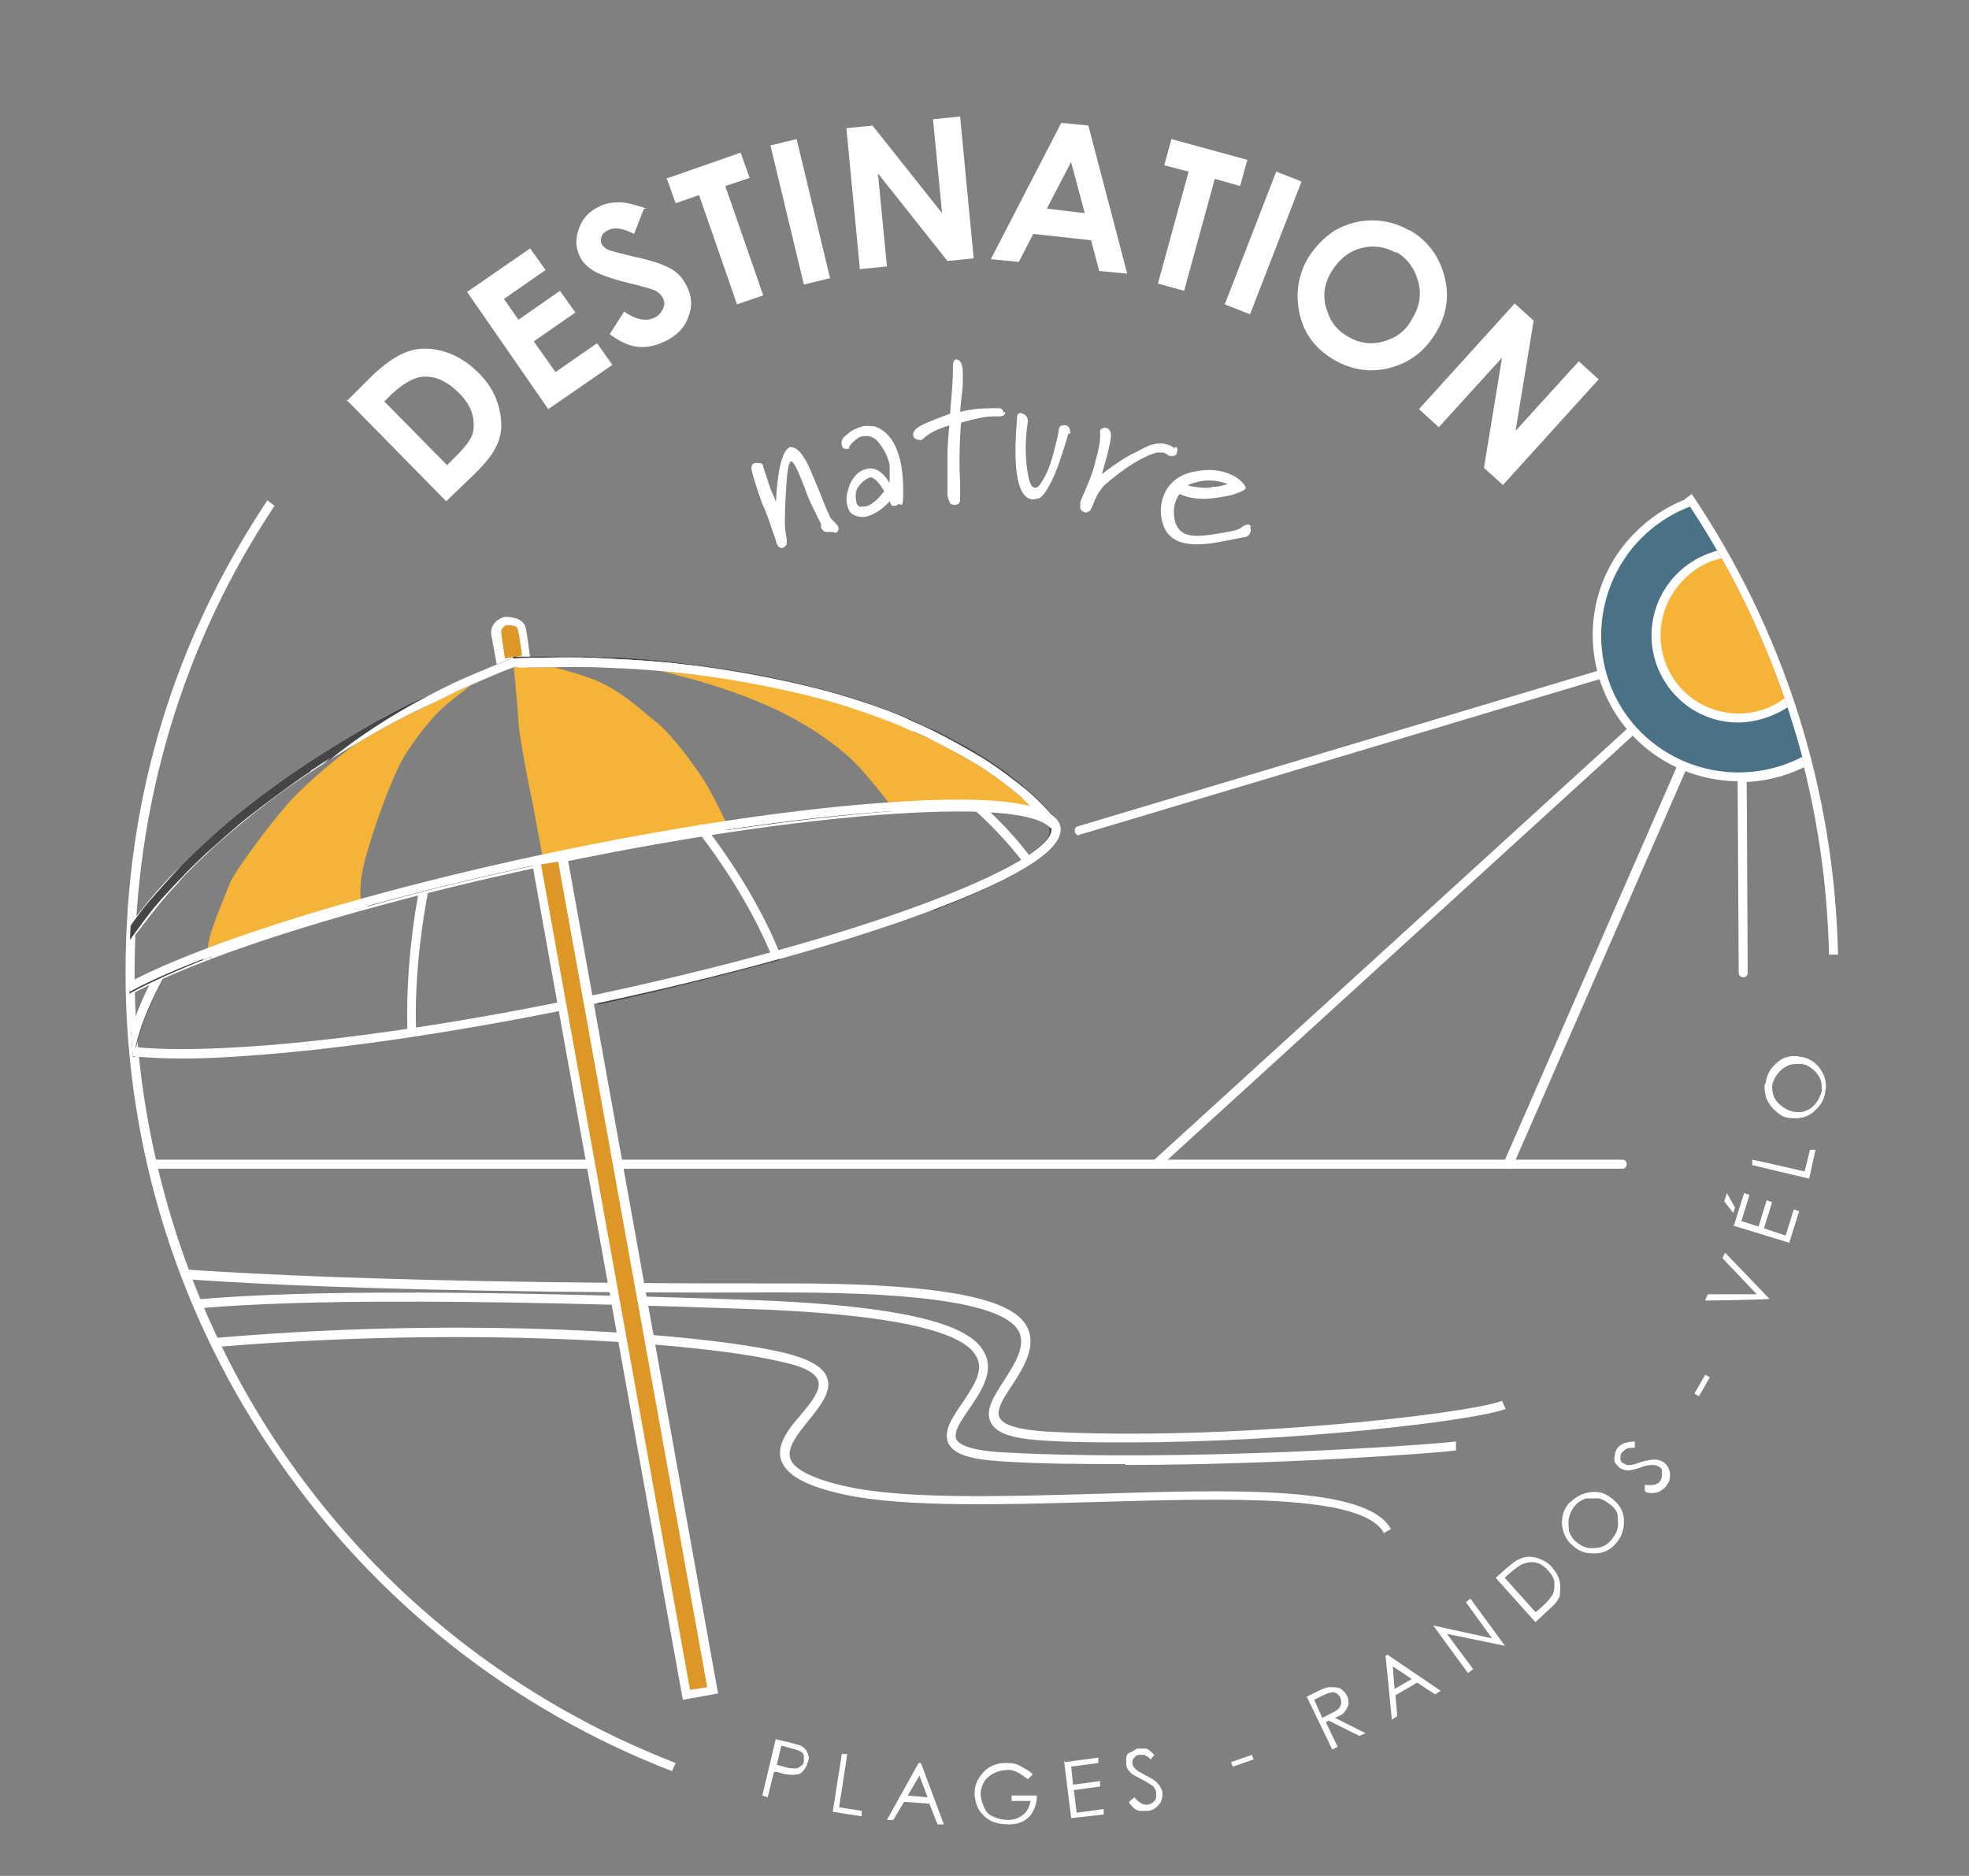 <?xml version="1.0" encoding="UTF-8"?>
<svg xmlns="http://www.w3.org/2000/svg" xmlns:xlink="http://www.w3.org/1999/xlink" version="1.1" viewBox="0 0 218 207.7">
  <rect x="0" y="0" width="218" height="207.7" fill="#808080" stroke="none"/>
  <defs>
    <style>
      .cls-1, .cls-2, .cls-3 {
        fill: none;
      }

      .cls-4 {
        fill: #4a7185;
      }

      .cls-5 {
        fill: #454545;
      }

      .cls-2 {
        stroke-miterlimit: 10;
      }

      .cls-2, .cls-3 {
        stroke: #454545;
      }

      .cls-3 {
        stroke-linecap: round;
        stroke-linejoin: round;
      }

      .cls-6 {
        isolation: isolate;
      }

      .cls-7 {
        fill: #f5b338;
      }

      .cls-8 {
        clip-path: url(#clippath-2);
      }

      .cls-9 {
        fill: #fff;
      }

      .cls-10 {
        fill: #dd9726;
      }

      .cls-11 {
        fill: #f0a886;
      }

      .cls-12 {
        clip-path: url(#clippath);
      }
    </style>
    <clipPath id="clippath">
      <circle class="cls-1" cx="108.5" cy="108" r="94.2"/>
    </clipPath>
    <clipPath id="clippath-2">
      <path class="cls-9" d="M9.8,113.7l-1-.2s0,0,0,0c.4-1.9,1.2-3.6,1.6-4.5,1.5-3.1,2.9-5.1,3.2-5.5.9-1.3,2.3-3.1,3.4-4.4.5-.6,1.2-1.3,1.8-2l.5-.5s2.3-2.4,5.5-5.2c6.5-5.5,12.5-9,15.4-10.7,1.5-.9,4-2.3,6.1-3.2l1.3-.6c1.1-.5,2.2-1.1,3.1-1.5,1.8-.8,4.2-1.8,6-2.5h.2c3.5-.1,7.1-.2,9.9,0,4.5.2,6.9.4,10.1.8.3,0,8.4,1,16,3.2,1.7.5,4.9,1.5,7.4,2.6l.6.3c.9.4,1.8.8,2.6,1.2,1.4.7,3.4,1.8,4.9,2.7.4.2,2.6,1.6,5.3,3.8,1.5,1.3,2.8,2.7,3.4,3.6l-.8.6c-.6-.8-3.4-2.5-17.2-1.6-22,1.4-56,8.6-75.8,16.1-11.3,4.3-13.1,6.8-13.4,7.7,0,0,0,0,0,0ZM57,73.8c-1.8.7-4.1,1.7-5.9,2.5-.9.4-2.1,1-3.1,1.5l-1.3.6c-1.7.8-4,2-6,3.2-2.9,1.7-8.8,5.1-15.2,10.6-3.2,2.7-5.4,5.1-5.4,5.1l-.5.6c-.6.6-1.2,1.3-1.7,1.9-1.1,1.3-2.4,3.1-3.4,4.3-.3.4-1.7,2.4-3.1,5.4-.2.4-.5,1-.8,1.8,2.2-1.8,6.2-3.8,12.2-6.1,19.8-7.5,53.9-14.8,76.1-16.2,5.4-.4,11.9-.5,15.5.6-.4-.4-.9-.9-1.4-1.4-2.6-2.2-4.7-3.5-5.1-3.7-1.5-.9-3.4-1.9-4.8-2.6-.7-.4-1.7-.8-2.5-1.1l-.6-.3c-2.4-1-5.6-2.1-7.3-2.6-7.5-2.2-15.5-3.2-15.8-3.2-3.2-.4-5.6-.6-10.1-.8-2.7-.1-6.3,0-9.7,0Z"/>
    </clipPath>
  </defs>
  <!-- Generator: Adobe Illustrator 28.7.1, SVG Export Plug-In . SVG Version: 1.2.0 Build 142)  -->
  <g>
    <g id="Calque_1">
      <g>
        <path class="cls-9" d="M38.4,44.4l2.5-2.5c1.6-1.6,3.1-2.6,4.3-3,1.2-.4,2.5-.4,3.9,0,1.4.4,2.7,1.2,3.9,2.4.9.9,1.5,1.8,1.9,2.8.4,1,.6,2,.6,3,0,1-.3,1.9-.7,2.6-.4.8-1.3,1.9-2.8,3.3l-2.6,2.5-11.1-11.3ZM42.5,44.4l7,7.1,1-1c1-1,1.6-1.8,1.8-2.4s.2-1.4,0-2.2c-.2-.8-.7-1.6-1.5-2.4-1.2-1.2-2.4-1.8-3.7-1.8-1.2,0-2.4.7-3.8,2l-.7.7Z"/>
        <path class="cls-9" d="M51.6,32.4l7.1-4.9,1.7,2.4-4.6,3.2,1.6,2.3,4.6-3.2,1.7,2.4-4.6,3.2,2.4,3.4,4.6-3.2,1.7,2.4-7.1,4.9-9-13Z"/>
        <path class="cls-9" d="M71.3,23.1l-1.1,2.8c-1.2-.6-2.1-.8-2.9-.4-.4.2-.6.4-.7.7-.1.3-.1.6,0,.8.1.2.3.4.6.6.4.2,1.3.4,2.9.8,1.5.3,2.3.6,2.7.7.8.3,1.5.6,2,1s.9.9,1.2,1.5c.6,1.2.7,2.3.2,3.5-.4,1.2-1.3,2.1-2.6,2.7-1,.5-2,.7-3,.6-1-.1-2-.6-3.1-1.4l1.6-2.5c1.3.9,2.4,1.1,3.3.7.5-.2.8-.6,1-1,.2-.4.2-.8,0-1.2-.2-.3-.4-.6-.8-.8s-1.2-.4-2.3-.7c-2.2-.5-3.6-1-4.4-1.4-.8-.5-1.4-1-1.7-1.7-.5-1-.5-2-.1-3.1s1.1-1.9,2.2-2.4c.7-.4,1.5-.5,2.3-.5s1.8.3,3,.7Z"/>
        <path class="cls-9" d="M73.7,19.8l8.3-2.9,1,2.8-2.7.9,4.2,12.1-2.9,1-4.2-12.1-2.6.9-1-2.8Z"/>
        <path class="cls-9" d="M85.3,16.1l2.9-.7,3.7,15.4-2.9.7-3.7-15.4Z"/>
        <path class="cls-9" d="M93.7,14.2l2.9-.3,7.7,9.7-1-10.4,3-.3,1.5,15.7-2.9.3-7.7-9.7,1,10.3-3,.3-1.5-15.7Z"/>
        <path class="cls-9" d="M117.5,13.6l3,.3,4.3,16.4-3.1-.3-.9-3.4-6.4-.7-1.6,3.1-3.1-.3,7.8-15.1ZM118.6,17.9l-2.7,5.2,4.2.5-1.5-5.6Z"/>
        <path class="cls-9" d="M129.7,15.4l8.4,2.3-.8,2.9-2.8-.8-3.4,12.4-2.9-.8,3.4-12.4-2.7-.7.8-2.9Z"/>
        <path class="cls-9" d="M141.3,19l2.8,1.1-5.7,14.7-2.8-1.1,5.7-14.7Z"/>
        <path class="cls-9" d="M156.1,25.5c1.9,1.1,3.2,2.8,3.8,5,.6,2.2.3,4.3-.9,6.3-1.2,2-2.8,3.3-5,3.9-2.2.6-4.2.3-6.2-.8-2.1-1.2-3.4-2.9-3.9-5.1-.5-2.2-.2-4.3.9-6.2.8-1.3,1.8-2.3,3-3.1,1.3-.7,2.6-1.1,4.1-1.1,1.5,0,2.9.4,4.1,1.1ZM154.6,28c-1.3-.7-2.6-.9-4-.5s-2.4,1.3-3.2,2.6c-.9,1.5-1,3-.4,4.5.4,1.2,1.2,2.1,2.3,2.7,1.2.7,2.5.9,3.9.5s2.5-1.2,3.2-2.6c.8-1.3,1-2.7.6-4.1-.4-1.4-1.2-2.5-2.4-3.2Z"/>
        <path class="cls-9" d="M167.7,33.6l2.1,1.9-2,12.2,7-7.7,2.2,2-10.6,11.7-2.1-1.9,2-12.2-7,7.7-2.2-2,10.6-11.7Z"/>
      </g>
      <g>
        <path class="cls-9" d="M92.2,58.9c-.2,0-.5,0-.7,0-.3,0-.5-.3-.6-.5,0,0,0-.1,0-.2,0-.1,0-.2,0-.2,0,0-.2-.4-.6-1.2-.4-.8-.8-1.6-1.1-2.5-.8-2.1-1.3-3.2-1.6-3.2-.2,0-.4.6-.5,2.1-.1,1.4-.2,2.9-.2,4.4,0,.6,0,1.2.2,2,0,.4,0,.6,0,.7-.1.1-.2.2-.3.3-.4.2-.7,0-.9-.7,0-.2-.2-.6-.5-1.5-.3-.9-.6-1.8-1-2.6-.5-1.4-.9-2.6-1.2-3.8,0-.3,0-.6.3-.7.3-.1.5,0,.8,0,0,0,.2.2.2.3,0,.1.1.4.3,1,.2.5.3,1,.5,1.5.4.9.6,1.4.6,1.5.2-3.9.8-5.9,1.6-6.1.5,0,1,.3,1.6,1.3.4.6.9,1.9,1.7,3.8.7,1.8,1.1,2.7,1.2,2.8.4.4.7.7.8.9.1.3,0,.6-.3.7Z"/>
        <path class="cls-9" d="M99.5,55.8c0,0-.1.1-.3.2-.2,0-.3,0-.4,0-.1,0-.2-.2-.3-.5-.9,1-1.8,1.5-2.6,1.7-.5.1-1,0-1.4-.2-.4-.2-.6-.6-.7-1.1-.2-.7,0-1.5.3-2.3.4-.8.9-1.4,1.6-1.6,1-.4,2,.1,2.8,1.5,0-.6,0-1.3,0-2-.2-1-.7-1.9-1.3-2.6-.4-.5-1-.7-1.6-.6-.4,0-.8.3-1.1.6-.3.3-.5.5-.5.7,0,0,0,.1-.1.1-.4,0-.6,0-.7-.4-.1-.4,0-.8.6-1.2.5-.5,1.1-.7,1.7-.9.5-.1.9,0,1.3,0,1.5.5,2.4,1.8,2.9,3.9.2,1,.3,2,.3,3.2,0,.9,0,1.5-.2,1.6ZM97.9,54.4c-.7-1.2-1.3-1.7-1.7-1.5-.6.3-1,.7-1.3,1.2-.2.5-.2.9-.1,1.4,0,.3.2.5.4.6.2,0,.3,0,.5,0,.7-.1,1.4-.7,2.2-1.7Z"/>
        <path class="cls-9" d="M111.3,45.6c0,.3-.1.4-.5.5,0,0-.2,0-.4,0-.2,0-.3,0-.4,0-1,0-2.2.3-3.6.7-.2,2.7-.2,4.9-.1,6.7,0,.4,0,.8,0,1.1,0,0,0,.1,0,.3,0,.2,0,.3,0,.4,0,.4-.2.6-.6.6-.3,0-.5-.1-.6-.4-.1-.2-.2-.5-.2-.8,0-.8,0-2.3,0-4.6,0-.7.1-1.7.2-3-.3.1-1,.3-1.8.7-.3.2-.7.4-1,.7-.2.2-.4.3-.5.2-.5,0-.7-.3-.7-.6,0-.4.4-.8,1.3-1.2.5-.2,1.4-.6,2.8-1.1,0-.6.2-2,.3-4.2,0,0,0-.2,0-.4,0-.3,0-.4,0-.5,0-.6.1-.9.4-.9.4,0,.7.5.7,1.5,0,.3,0,.7,0,1.2,0,.6-.2,1.6-.3,3.1,1.2-.3,2.3-.4,3.5-.4.4,0,.7,0,.8,0,.3,0,.5.2.5.5Z"/>
        <path class="cls-9" d="M118.3,48c-.3,1-.7,2.3-1.2,3.7-.8,2.1-1.6,3.3-2.1,3.5-.2,0-.5.1-.7.1-1.6-.2-2.2-3.1-1.7-8.9,0-.3,0-.5.2-.6.1-.1.3-.1.4,0,.4.1.6.4.6.9-.3,1.9-.3,3.6-.1,5.1.2,1.4.4,2.2.9,2.2.1,0,.3,0,.5-.3.6-.8,1.1-1.9,1.5-3.4.3-1.1.5-1.9.6-2.5,0-.6.3-.8.8-.7.3,0,.5.4.5.9Z"/>
        <path class="cls-9" d="M130.2,49.5c.2.1.2.3.1.6,0,.3-.3.4-.6.4-.1,0-.3,0-.5-.2-.2-.1-.3-.2-.5-.2-.2,0-.4,0-.6,0-1.5.4-3.5,1.6-5.8,3.6-.4.4-.8,1-1.1,1.7-.3.8-.5,1.2-.6,1.2-.2.1-.3.2-.5.1-.2,0-.4-.2-.5-.4,0-.1,0-.4,0-.6,0-.2.2-.6.5-1.3.3-.7.6-1.4.8-2,.2-.5.3-1,.4-1.4.3-1.1.5-2,.5-2.6,0-.7,0-1,0-.8,0,0,0,0,0,0,.2-.2.5-.3.7-.2.2,0,.3.2.4.3.2.3.1,1-.2,2.2-.1.6-.4,1.4-.7,2.6.4-.3.8-.6,1.2-.9,1-.7,1.8-1.2,2.5-1.5.9-.5,1.4-.7,1.6-.8.7-.2,1.3-.3,1.8-.1.3,0,.6.2.9.4Z"/>
        <path class="cls-9" d="M138.4,58.3c.1.2.1.5,0,.7-.1.3-.4.5-.8.5-1,.2-2,.4-3.1.6-2,.3-3.4.2-4.3-.3-.8-.4-1.4-1.2-1.6-2.4-.2-1.1,0-2.1.4-2.9.6-1.2,1.7-2,3.3-2.3,1.5-.3,2.9-.2,4.1.4.7.3,1.2.8,1.5,1.3,0,0,0,.1,0,.2-.1.2-.6.4-1.5.7-.8.2-1.6.3-2.4.4-1.1.1-2.3,0-3.4-.5-.1.1-.2.3-.3.5-.3.6-.4,1.2-.3,2,.1.9.5,1.6,1.2,1.9.7.3,1.8.3,3.5,0,1.4-.2,2.3-.4,2.6-.6.5-.4.9-.5,1-.4,0,0,.2.1.2.2ZM136.2,53.7c-.7-.3-1.5-.5-2.4-.5-.8,0-1.5.2-2.3.5.2.1.5.2.8.2.6.1,1.3.2,2,0,.7,0,1.3-.2,1.9-.4Z"/>
      </g>
      <path class="cls-9" d="M74.4,196.1c-17.6-6.8-32.7-18.7-43.5-34.3-11.1-15.9-17-34.6-17-54.1s5.4-36.8,15.7-52.3l.8.6c-10.2,15.3-15.5,33.2-15.5,51.7s5.8,37.8,16.8,53.6c10.7,15.4,25.6,27.1,43.1,33.9l-.4.9Z"/>
      <path class="cls-9" d="M202.5,105.7c-.4-18.1-5.9-35.5-16-50.4l.8-.6c10.2,15.1,15.8,32.7,16.2,51h-1Z"/>
      <g>
        <path class="cls-9" d="M86,192.6l1.3.3c.7.2,1.2.3,1.4.4.3.2.6.4.7.8.2.3.2.7,0,1.1-.1.4-.3.7-.6,1s-.6.3-1.1.3c-.3,0-.8,0-1.6-.3h-.4c0-.1-.7,2.8-.7,2.8l-.6-.2,1.5-6.3ZM86.5,193.3l-.5,2.1,1.1.3c.4.1.8.1,1,.1.2,0,.4-.1.6-.3.2-.1.3-.3.3-.5,0-.2,0-.4,0-.6s-.2-.4-.4-.5c-.2-.1-.5-.2-.9-.3l-1.1-.3Z"/>
        <path class="cls-9" d="M93.2,194.2h.6c0,.1-.9,5.9-.9,5.9l2.5.4v.6c-.1,0-3.2-.5-3.2-.5l1-6.4Z"/>
        <path class="cls-9" d="M102,195.3l2.5,6.7h-.7c0,0-.9-2.3-.9-2.3l-2.8-.2-1.2,2h-.7c0,0,3.5-6.3,3.5-6.3h.2ZM101.8,196.6l-1.3,2.2,2.2.2-.9-2.4Z"/>
        <path class="cls-9" d="M114.3,196.5l-.5.5c-.4-.3-.8-.6-1.2-.8-.4-.2-.9-.3-1.3-.2-.5,0-1,.2-1.4.4-.5.3-.8.6-1,1-.2.4-.4.9-.3,1.4,0,.5.2.9.4,1.4s.6.8,1.1,1c.5.2,1,.3,1.5.3.7,0,1.2-.2,1.7-.6.5-.4.7-.9.8-1.5h-2.1c0,0,0-.6,0-.6h2.8c0,.9-.3,1.7-.8,2.3-.6.6-1.3.9-2.3.9-1.2,0-2.2-.3-2.9-1.1-.6-.6-.8-1.3-.9-2.2,0-.6.1-1.2.4-1.7.3-.5.7-1,1.2-1.3.5-.3,1.1-.5,1.8-.5.5,0,1.1,0,1.6.3s1,.5,1.4.9Z"/>
        <path class="cls-9" d="M117.9,195.1l3.7-.5v.6c0,0-3,.4-3,.4l.2,2,3-.4v.6c0,0-2.9.4-2.9.4l.3,2.5,3-.4v.6c0,0-3.6.4-3.6.4l-.8-6.4Z"/>
        <path class="cls-9" d="M125.1,199.4l.5-.4c.5.6,1,.9,1.5.8.2,0,.4-.1.6-.3s.3-.3.3-.5c0-.2,0-.4,0-.6,0-.2-.2-.4-.3-.6-.3-.2-.7-.5-1.3-.8-.6-.3-1-.5-1.2-.7-.3-.3-.5-.6-.5-.9,0-.3,0-.5,0-.8,0-.3.2-.5.5-.6s.5-.3.7-.4c.3,0,.6,0,.9,0s.6.3,1,.7l-.4.5c-.3-.3-.5-.4-.7-.5-.2,0-.4,0-.6,0-.3,0-.4.2-.6.4-.1.2-.2.4-.1.6,0,.1,0,.3.2.4,0,.1.2.2.4.4,0,0,.4.2.9.5.6.3,1.1.6,1.3.9.3.3.4.6.5.9,0,.5,0,.9-.3,1.3-.3.4-.7.7-1.2.8-.4,0-.8,0-1.1,0-.4-.1-.7-.4-1.1-.9Z"/>
        <path class="cls-9" d="M136.3,195.1l2.3-.8.2.5-2.3.8-.2-.5Z"/>
        <path class="cls-9" d="M144.6,187.9l1.2-.6c.6-.3,1.1-.5,1.4-.5.4,0,.7,0,1.1.1.3.2.6.4.8.8.2.3.2.6.2.9,0,.3-.2.6-.4.9-.2.3-.6.5-1.1.7l3.4,1.7-.7.3-3.4-1.7-.3.2,1.3,2.7-.6.3-2.8-5.8ZM145.5,188.2l.9,2,1-.5c.4-.2.7-.4.8-.5.2-.2.2-.4.3-.6,0-.2,0-.4-.1-.6,0-.2-.2-.3-.4-.5-.2-.1-.4-.2-.6-.1-.2,0-.5.1-.9.3l-1,.5Z"/>
        <path class="cls-9" d="M153.6,183.2l5.9,4-.6.4-2-1.3-2.4,1.4.2,2.3-.6.4-.7-7.1h.1ZM154.2,184.4l.2,2.6,1.9-1.1-2.1-1.4Z"/>
        <path class="cls-9" d="M162.5,185.2l-3.8-5.2h.1c0,0,6.4,1.4,6.4,1.4l-2.9-4,.5-.4,3.8,5.2h-.1c0,0-6.3-1.3-6.3-1.3l2.9,3.9-.5.4Z"/>
        <path class="cls-9" d="M169.9,179.5l-4.3-4.8,1-.9c.7-.6,1.3-1.1,1.7-1.2.6-.3,1.2-.3,1.9-.1.6.2,1.2.5,1.7,1.1.4.5.7,1,.8,1.6.1.6,0,1.1,0,1.5-.2.5-.6,1-1.2,1.5l-1.5,1.4ZM169.9,178.6l.6-.5c.7-.6,1.1-1.1,1.3-1.4.3-.4.3-.9.3-1.4s-.3-1-.7-1.4c-.4-.5-.9-.8-1.4-.9-.5-.1-1,0-1.5.2-.4.2-.9.6-1.6,1.2l-.3.3,3.5,3.9Z"/>
        <path class="cls-9" d="M173.8,166.4c.7-.7,1.4-1.1,2.4-1.2s1.7.2,2.5.9c.7.6,1.1,1.4,1.1,2.3,0,.9-.2,1.7-.9,2.5-.6.7-1.4,1.1-2.4,1.1-.9,0-1.7-.2-2.4-.9-.5-.4-.8-.9-1-1.5-.2-.6-.2-1.2-.1-1.7.1-.6.4-1.1.8-1.6ZM174.3,166.8c-.3.4-.5.8-.6,1.3-.1.5,0,1,0,1.4.2.5.4.9.8,1.2.6.5,1.2.8,2,.7.8,0,1.4-.3,1.9-.9.3-.4.6-.8.7-1.3.1-.5,0-1,0-1.4s-.4-.9-.8-1.2c-.4-.3-.8-.6-1.3-.7-.5,0-.9,0-1.4,0-.5.2-.9.4-1.2.8Z"/>
        <path class="cls-9" d="M182.1,165v-.6c.9.1,1.4,0,1.7-.4.1-.2.2-.4.2-.6,0-.2,0-.4,0-.6,0-.2-.2-.3-.3-.4-.2-.1-.4-.2-.6-.2-.4,0-.8,0-1.5.3-.6.2-1.1.3-1.3.3-.4,0-.7-.1-1-.3-.2-.2-.4-.4-.5-.6-.1-.2-.1-.5,0-.8,0-.3.1-.5.3-.8.2-.2.4-.4.7-.5.3-.1.7-.2,1.2-.2v.7c-.4,0-.7,0-.9.1s-.3.2-.5.4c-.2.2-.2.4-.2.7,0,.2.1.4.3.5.1,0,.2.1.4.2.1,0,.3,0,.5,0,.1,0,.5-.1,1-.3.7-.2,1.2-.3,1.6-.3.4,0,.7.1,1,.3.4.3.6.7.7,1.2,0,.5,0,.9-.4,1.4-.2.3-.5.5-.9.7-.4.1-.8.2-1.4,0Z"/>
        <path class="cls-9" d="M187.6,154.3l1.2-2.1.5.3-1.2,2.1-.5-.3Z"/>
        <path class="cls-9" d="M188.8,143.9l.3-.6h5.4c0,0-3.8-4-3.8-4l.3-.6,4.9,5.1h0c0,.1-7,.2-7,.2Z"/>
        <path class="cls-9" d="M190.9,133l.3-.9.9,1.6-.2.6-1-1.3ZM192,135.6l1.1-3.5.6.2-.9,2.9,1.9.6.9-2.9.6.2-.9,2.9,2.4.8.9-2.9.6.2-1.1,3.5-6.2-1.9Z"/>
        <path class="cls-9" d="M194,129v-.6c.1,0,5.8,1.3,5.8,1.3l.6-2.4h.6c0,.1-.7,3.2-.7,3.2l-6.3-1.5Z"/>
        <path class="cls-9" d="M195.5,119.9c.1-1,.6-1.7,1.3-2.3.7-.6,1.6-.8,2.5-.6.9.1,1.7.6,2.2,1.3s.8,1.6.6,2.5c-.1,1-.6,1.7-1.3,2.3-.7.6-1.6.8-2.5.7-.6,0-1.2-.3-1.6-.7-.5-.4-.8-.8-1.1-1.4-.2-.6-.3-1.1-.2-1.7ZM196.2,120c0,.5,0,.9.2,1.4.2.5.5.8.9,1.1.4.3.8.5,1.3.6.8.1,1.4,0,2-.5.6-.5.9-1.1,1.1-1.8,0-.5,0-1-.2-1.4s-.5-.8-.9-1.1c-.4-.3-.8-.5-1.3-.5-.5,0-1,0-1.4.2-.4.2-.8.5-1.1.9-.3.4-.5.8-.6,1.3Z"/>
      </g>
      <g>
        <path class="cls-7" d="M98.8,89.3s2.3-.6,5.1-.3,7.3.4,7.3.4l4.3.9s.7,0-1.7-2c-2.4-1.9-8.2-6.2-10.9-7s-8.1-3.7-12.5-4.5c-4.4-.9-11.5-2.5-11.5-2.5l-7.9-.6s1,.3,4.5,1.2,7.7,2.3,11.1,4c3.4,1.7,6,3.6,7.7,5.2,1.7,1.6,4.5,5.3,4.5,5.3Z"/>
        <path class="cls-7" d="M60,95.1s3.3-.7,7.4-1.5,7.9-1.5,7.9-1.5l5.2-.8s-1.5-3.2-2.5-4.8-3.7-5.3-5.4-6.6-4-3.7-7.5-4.9c-3.5-1.2-6-1.6-6-1.6l-2.3-.3s.5,4.8.6,6.8,1.6,9.2,1.6,9.2l1.1,5.9Z"/>
        <path class="cls-7" d="M23.2,105.3s2.8-.8,5.2-1.7c2.4-.9,8-2.6,8-2.6l3.7-.8s-.5-1.3.1-4.1,3.1-10.1,4.7-12.6,3.2-4.3,4.2-5.2,4.3-3.4,4.3-3.4l1.6-.9s-7.5,3.3-11.6,5.7-8.7,6.3-10.9,8.6c-2.2,2.3-6.7,8.4-7.1,9.6s-2.8,6.4-2.3,7.4Z"/>
        <g class="cls-12">
          <g>
            <path class="cls-9" d="M124.6,162.1c-4.7,0-9.3,0-13.7-.3-3.5-.2-5.3-.8-5.9-2-.6-1.3.4-2.8,1.5-4.4,1.2-1.8,2.5-3.6,1.6-5.2-1.5-3-10.3-4.8-26-5.3-40.3-1.4-54.4-.7-63.7.3v-1c9.2-1,23.4-1.7,63.8-.3,21.7.7,25.7,3.7,26.8,5.9,1.1,2.1-.4,4.3-1.7,6.2-.9,1.3-1.8,2.6-1.4,3.4.3.5,1.4,1.2,5.1,1.4,19.9,1.1,47.1-.8,50.2-1.2v1c-2.4.3-19.7,1.6-36.6,1.6Z"/>
            <path class="cls-9" d="M124.8,159.7c-3.2,0-6.2,0-9.2-.2-3.5-.2-5.3-.8-5.9-2-.7-1.4.4-3,1.5-4.7,1.2-1.9,2.4-3.8,1.6-5.4-1.6-2.9-10.1-4.3-25.9-4.3-52.6.2-70.7-1.8-70.8-1.9v-1c.3,0,18.3,2,70.8,1.9.2,0,.5,0,.7,0,21,0,25,2.7,26.1,4.8,1.1,2.1-.3,4.4-1.6,6.4-1,1.5-1.9,2.9-1.4,3.7.4.8,2.1,1.3,5.1,1.5,19.8,1.1,46.6-1.9,50.5-3.4l.4.9c-3.4,1.3-23.5,3.7-41.7,3.7Z"/>
            <path class="cls-9" d="M179.6,129.4H8c-.3,0-.5-.2-.5-.5s.2-.5.5-.5h171.6c.3,0,.5.2.5.5s-.2.5-.5.5Z"/>
            <path class="cls-9" d="M153.2,169.7c-2.4-4.3-17.4-3.8-31.8-3.4-10.4.3-21.2.6-27.8-.8-4.2-.9-6.5-2.1-7.1-3.8-.6-1.7.8-3.5,2.2-5.1,1.1-1.3,2.2-2.7,1.9-3.7-.3-.9-1.6-1.6-4-2.1-9-2.2-35.7-4.1-64.5-1.5v-1c28.8-2.7,55.7-.7,64.8,1.5,2.8.7,4.3,1.6,4.7,2.8.5,1.5-.8,3.1-2.1,4.7-1.2,1.5-2.4,3-2,4.2.4,1.2,2.6,2.3,6.3,3.1,6.4,1.4,17.1,1.1,27.5.8,15.5-.5,30.1-.9,32.7,3.9l-.9.5Z"/>
            <g>
              <g>
                <path class="cls-9" d="M128.1,129.4c-.1,0-.3,0-.4-.2-.2-.2-.2-.5,0-.7l64.5-58.8c.2-.2.5-.2.7,0,.2.2.2.5,0,.7l-64.5,58.8c0,0-.2.1-.3.1Z"/>
                <path class="cls-9" d="M167,129.4c0,0-.1,0-.2,0-.3-.1-.4-.4-.3-.7l25.7-58.8c.1-.3.4-.4.7-.3.3.1.4.4.3.7l-25.7,58.8c0,.2-.3.3-.5.3Z"/>
                <path class="cls-9" d="M193,108.2c-.3,0-.5-.2-.5-.5l-.2-37.6c0-.3.2-.5.5-.5h0c.3,0,.5.2.5.5l.2,37.6c0,.3-.2.5-.5.5h0Z"/>
                <path class="cls-9" d="M119.5,92.5c-.2,0-.4-.1-.5-.4,0-.3,0-.5.3-.6l73.2-21.9c.3,0,.5,0,.6.3,0,.3,0,.5-.3.6l-73.2,21.9s0,0-.1,0Z"/>
              </g>
              <g>
                <path class="cls-4" d="M203.6,81.4c-6.1,6.2-16.1,6.2-22.2,0-6.2-6.1-6.2-16.1,0-22.2,6.1-6.2,16.1-6.2,22.2,0,6.2,6.1,6.2,16.1,0,22.2Z"/>
                <path class="cls-9" d="M192.5,86.5c-4.1,0-8.3-1.6-11.4-4.7-6.3-6.3-6.4-16.6,0-22.9,6.3-6.3,16.6-6.4,23,0,6.3,6.3,6.4,16.6,0,22.9h0c-3.2,3.2-7.3,4.8-11.5,4.8ZM192.5,55.1c-3.9,0-7.8,1.5-10.8,4.5-5.9,6-5.9,15.6,0,21.5,6,5.9,15.6,5.9,21.5,0h0c5.9-6,5.9-15.6,0-21.5-3-3-6.9-4.4-10.7-4.4ZM203.6,81.4h0,0Z"/>
              </g>
              <path class="cls-11" d="M198.9,76.7c-3.5,3.6-9.3,3.6-12.9,0-3.6-3.5-3.6-9.3,0-12.9,3.5-3.6,9.3-3.6,12.9,0,3.6,3.5,3.6,9.3,0,12.9Z"/>
              <g>
                <path class="cls-7" d="M199,76.8c-3.6,3.6-9.4,3.6-13,0-3.6-3.6-3.6-9.4,0-13,3.6-3.6,9.4-3.6,13,0,3.6,3.6,3.6,9.4,0,13Z"/>
                <path class="cls-9" d="M192.5,80c-2.6,0-5-1-6.8-2.8-3.8-3.8-3.8-9.9,0-13.7,1.8-1.8,4.3-2.8,6.8-2.9,2.6,0,5,1,6.9,2.8,3.8,3.8,3.8,9.9,0,13.7h0c-1.8,1.8-4.3,2.8-6.8,2.9h0ZM192.5,61.6h0c-2.3,0-4.5.9-6.1,2.6-3.4,3.4-3.4,8.9,0,12.3,1.6,1.6,3.8,2.5,6.1,2.5h0c2.3,0,4.5-.9,6.1-2.6h0c3.4-3.4,3.4-8.9,0-12.3-1.6-1.6-3.8-2.5-6.1-2.5Z"/>
              </g>
            </g>
            <g>
              <g>
                <path class="cls-10" d="M58.4,73l-1.4.3-1.5.3s-.3-2.2-.5-3.3c-.2-1.1,1.1-1.5,1.1-1.5,0,0,1.5-.1,1.7.8.2.9.5,3.5.5,3.5Z"/>
                <path class="cls-9" d="M55,74.1v-.5c0,0-.4-2.2-.6-3.3-.2-1.2.9-1.9,1.5-2h0c.7,0,2,.1,2.3,1.2.2.9.5,3.4.5,3.5v.5c0,0-3.8.7-3.8.7ZM56.2,69.2c-.2,0-.8.3-.7.9.1.8.3,2.1.4,2.8l1.9-.3c-.1-.8-.3-2.3-.5-3,0-.3-.8-.4-1.2-.4Z"/>
              </g>
              <g class="cls-6">
                <path class="cls-5" d="M103.3,100.8l-.4-.9c11.2-4.3,13.1-6.8,13.3-7.6,0-.3,0-.5-.1-.8-2.8-3.8-8.1-7-8.2-7-1.4-.8-3.3-1.9-4.8-2.6-.7-.4-1.6-.7-2.4-1.1l-.6-.3c-.5-.2-3.3-1.4-7-2.5-8-2.4-14.9-3.2-18.1-3.6-2.3-.3-5-.5-6.8-.5h-1.4c-1.2,0-2.4-.1-3.5-.2-2,0-4.6,0-6.5,0v-1c1.9,0,4.5,0,6.5,0,1,0,2.3,0,3.5.1h1.4c1.9.1,4.6.3,6.9.6,3.3.4,10.2,1.2,18.3,3.6,3.7,1.1,6.6,2.3,7.1,2.5l.6.3c.8.4,1.7.8,2.5,1.1,1.5.8,3.5,1.8,4.9,2.7,0,0,5.6,3.3,8.5,7.3.3.5.4,1.1.3,1.6-.7,2.2-5.4,5-13.9,8.3Z"/>
              </g>
              <g class="cls-6">
                <g>
                  <path class="cls-2" d="M66.1,110.7"/>
                  <path class="cls-5" d="M66.2,111.2l-.2-1c7-1.5,13.7-3.1,20-4.9l.3,1c-6.3,1.7-13,3.4-20,4.9Z"/>
                  <path class="cls-9" d="M86,106.3c-.2,0-.4-.1-.5-.3-.6-1.5-2.9-7-8.2-13.9-.2-.2-.1-.5,0-.7.2-.2.5-.1.7,0,5.3,6.9,7.7,12.5,8.3,14.1,0,.3,0,.6-.3.7,0,0-.1,0-.2,0Z"/>
                  <path class="cls-3" d="M56.9,73.3"/>
                  <path class="cls-9" d="M45.1,114.4c0-1.2-.3-7.7,1.4-16.4l1,.2c-1.7,8.6-1.5,15-1.4,16.2h-1Z"/>
                  <path class="cls-3" d="M56.9,73.3"/>
                  <path class="cls-2" d="M9.4,114.3"/>
                  <path class="cls-2" d="M56.9,73.3"/>
                  <path class="cls-5" d="M14.9,117h-.5c-3.2-.5-5-1.3-5.4-2.5l.9-.4c.1.4.8,1.2,4.2,1.7.3-1.3,1.1-4.4,3.5-8.7l.9.5c-2.7,4.8-3.4,8-3.5,8.8v.5Z"/>
                  <path class="cls-9" d="M14.9,116.5l-1-.2c.2-.9.9-4.2,3.5-8.9l.9.5c-2.6,4.6-3.3,7.8-3.4,8.6Z"/>
                  <path class="cls-5" d="M56.9,73.3"/>
                </g>
              </g>
              <g class="cls-6">
                <path class="cls-9" d="M9.8,113.7l-1-.2s0,0,0,0c.4-1.9,1.2-3.6,1.6-4.5,1.5-3.1,2.9-5.1,3.2-5.5.9-1.3,2.3-3.1,3.4-4.4.5-.6,1.2-1.3,1.8-2l.5-.5s2.3-2.4,5.5-5.2c6.5-5.5,12.5-9,15.4-10.7,1.5-.9,4-2.3,6.1-3.2l1.3-.6c1.1-.5,2.2-1.1,3.1-1.5,1.8-.8,4.2-1.8,6-2.5h.2c3.5-.1,7.1-.2,9.9,0,4.5.2,6.9.4,10.1.8.3,0,8.4,1,16,3.2,1.7.5,4.9,1.5,7.4,2.6l.6.3c.9.4,1.8.8,2.6,1.2,1.4.7,3.4,1.8,4.9,2.7.4.2,2.6,1.6,5.3,3.8,1.5,1.3,2.8,2.7,3.4,3.6l-.8.6c-.6-.8-3.4-2.5-17.2-1.6-22,1.4-56,8.6-75.8,16.1-11.3,4.3-13.1,6.8-13.4,7.7,0,0,0,0,0,0ZM57,73.8c-1.8.7-4.1,1.7-5.9,2.5-.9.4-2.1,1-3.1,1.5l-1.3.6c-1.7.8-4,2-6,3.2-2.9,1.7-8.8,5.1-15.2,10.6-3.2,2.7-5.4,5.1-5.4,5.1l-.5.6c-.6.6-1.2,1.3-1.7,1.9-1.1,1.3-2.4,3.1-3.4,4.3-.3.4-1.7,2.4-3.1,5.4-.2.4-.5,1-.8,1.8,2.2-1.8,6.2-3.8,12.2-6.1,19.8-7.5,53.9-14.8,76.1-16.2,5.4-.4,11.9-.5,15.5.6-.4-.4-.9-.9-1.4-1.4-2.6-2.2-4.7-3.5-5.1-3.7-1.5-.9-3.4-1.9-4.8-2.6-.7-.4-1.7-.8-2.5-1.1l-.6-.3c-2.4-1-5.6-2.1-7.3-2.6-7.5-2.2-15.5-3.2-15.8-3.2-3.2-.4-5.6-.6-10.1-.8-2.7-.1-6.3,0-9.7,0Z"/>
                <g class="cls-8">
                  <g>
                    <path class="cls-5" d="M23.5,105.5h-1c.2-1.6,1.8-11.6,14.1-21.6l-2.3,1.5-.5-.8,2.8-1.8c4.5-2.7,5.3-3.1,9.7-5.4,4.3-2,5.7-2.7,8.1-3.7.8-.3,1.5-.6,2.3-.9l.4.9c-.9.4-1.7.7-2.3.9-28.2,11.8-31,28.9-31.2,30.9Z"/>
                    <path class="cls-5" d="M12.5,111l-.6-.8c2.4-1.6,6-3.3,10.9-5.1l.2.5.4.4h-.2c-4.8,1.9-8.4,3.6-10.7,5.1Z"/>
                    <path class="cls-2" d="M12.2,110.5"/>
                    <path class="cls-5" d="M9.8,113.7l-1-.2s0,0,0,0c0-.3.1-.6.3-1,.4-1.2.4-1.3.8-2.1.8-1.8.9-2,1.5-3.1,1.3-2.3,1.4-2.5,2.4-3.9,2-2.8,2.1-2.9,3.5-4.5h0c2.8-3.1,2.9-3.3,4.8-5.1,3.6-3.2,3.9-3.5,6.4-5.4,1.5-1.1,3.7-2.7,5.3-3.8l.6.8c-1.7,1.1-3.8,2.7-5.3,3.8-2.5,1.9-2.8,2.2-6.3,5.3-1.9,1.8-2,1.9-4.8,4.9-1.4,1.6-1.5,1.8-3.5,4.5-.9,1.3-1,1.5-2.3,3.8-.6,1-.6,1.2-1.4,3,0,.2-.1.3-.2.4.4-.3.8-.6,1.3-.9l.5.8c-1.9,1.3-2.5,2.1-2.6,2.7,0,0,0,0,0,0h0Z"/>
                    <path class="cls-5" d="M39.7,100.6v-.6c0-2,0-19.7,17-27.2l.8-.4v.9c-.4,2.5,1.5,13.3,3.1,21.7v.5c0,0-.4.1-.4.1-7,1.5-13.7,3.1-20,4.9l-.6.2ZM56.4,74c-14.5,6.9-15.7,21.6-15.7,25.3,6-1.6,12.3-3.2,18.9-4.6-.7-3.6-3.1-16.3-3.2-20.7Z"/>
                    <path class="cls-9" d="M22.5,106.2v-.8c.3-2.1,3.3-20.6,34.3-32.6l.4.9c-16.4,7.3-16.5,24.3-16.5,26.3v.4s-.4.1-.4.1c-6.5,1.8-12.2,3.6-17.1,5.5l-.8.3ZM50.3,76.7c-21.9,10.6-25.9,24.3-26.6,28,4.6-1.7,9.9-3.4,16-5.1,0-2.8.6-14.9,10.7-22.9Z"/>
                    <path class="cls-5" d="M80.2,92v-.4c-.8-1.8-7.4-17.4-23.3-17.8v-1c31.6-1.3,41.5,14.5,42.5,16.3l.2.3-.4.4h-.2c-5.4.4-11.6,1.1-18.4,2.1h-.4ZM63.2,73.7c11.4,3.4,16.6,14.5,17.7,17.1,6.3-.9,12.1-1.6,17.2-2-2.1-3.2-11.2-14.4-34.9-15.2Z"/>
                    <path class="cls-9" d="M59.7,95.7v-.5c-.7-3.1-3.7-18.6-3.3-22v-.5c0,0,.5,0,.5,0,16.6.4,23.4,16.6,24.1,18.5l.2.6h-.6c-6.5,1.1-13.4,2.3-20.4,3.8h-.5ZM57.4,73.8c0,3.1,1.6,12.9,3.1,20.8,6.6-1.4,13.1-2.6,19.3-3.5-1.4-3.3-8-16.6-22.5-17.2Z"/>
                    <path class="cls-2" d="M111.7,89.4"/>
                    <path class="cls-9" d="M111.7,89.9c-3-.4-7.3-.4-12.7,0h-.3s-.2-.3-.2-.3c-1-1.7-9.8-15.7-37.5-15.9-1,0-2.3,0-4,0h0s0,0,0,0v-1c1.4,0,2.7,0,4,0,2.9,0,4,0,7.3.1,5.6.4,6,.4,9.4.8v1c-.3,0-.4,0-.5,0,15,3.8,20.9,12.2,22.1,14.2,5.3-.3,9.5-.3,12.6,0v1Z"/>
                  </g>
                </g>
              </g>
              <path class="cls-9" d="M20.2,117.2c-7.1,0-10.9-1-11.3-3-.5-2.4,4.2-5.5,14-9.2,19.8-7.5,53.9-14.8,76.1-16.2,11.7-.8,17.8.2,18.4,2.7.5,2.4-4.2,5.5-14,9.2h0c-19.8,7.5-53.9,14.7-76.1,16.2-2.6.2-5,.3-7,.3ZM105.9,89.6c-2,0-4.2,0-6.9.2-22,1.4-56,8.6-75.8,16.1-10.3,3.9-13.7,6.7-13.4,8.1.3,1.5,5,2.7,17.4,1.9,22-1.4,56-8.6,75.8-16.1,10.3-3.9,13.7-6.7,13.4-8.1-.2-1.1-3.2-2.2-10.5-2.2Z"/>
              <path class="cls-9" d="M113.3,95.5c-2.5-3.3-5.5-5.9-5.5-5.9l.6-.8c.1.1,3.1,2.6,5.7,6.1l-.8.6Z"/>
              <g>
                <rect class="cls-10" x="67.6" y="94.3" width="3" height="93.8" transform="translate(-23.9 14.5) rotate(-10.2)"/>
                <path class="cls-9" d="M75.6,188.2l-16.8-93.3,3.9-.7,16.8,93.3-3.9.7ZM59.9,95.7l16.5,91.4,1.9-.3-16.5-91.4-1.9.3Z"/>
              </g>
            </g>
          </g>
        </g>
      </g>
    </g>
  </g>
</svg>
